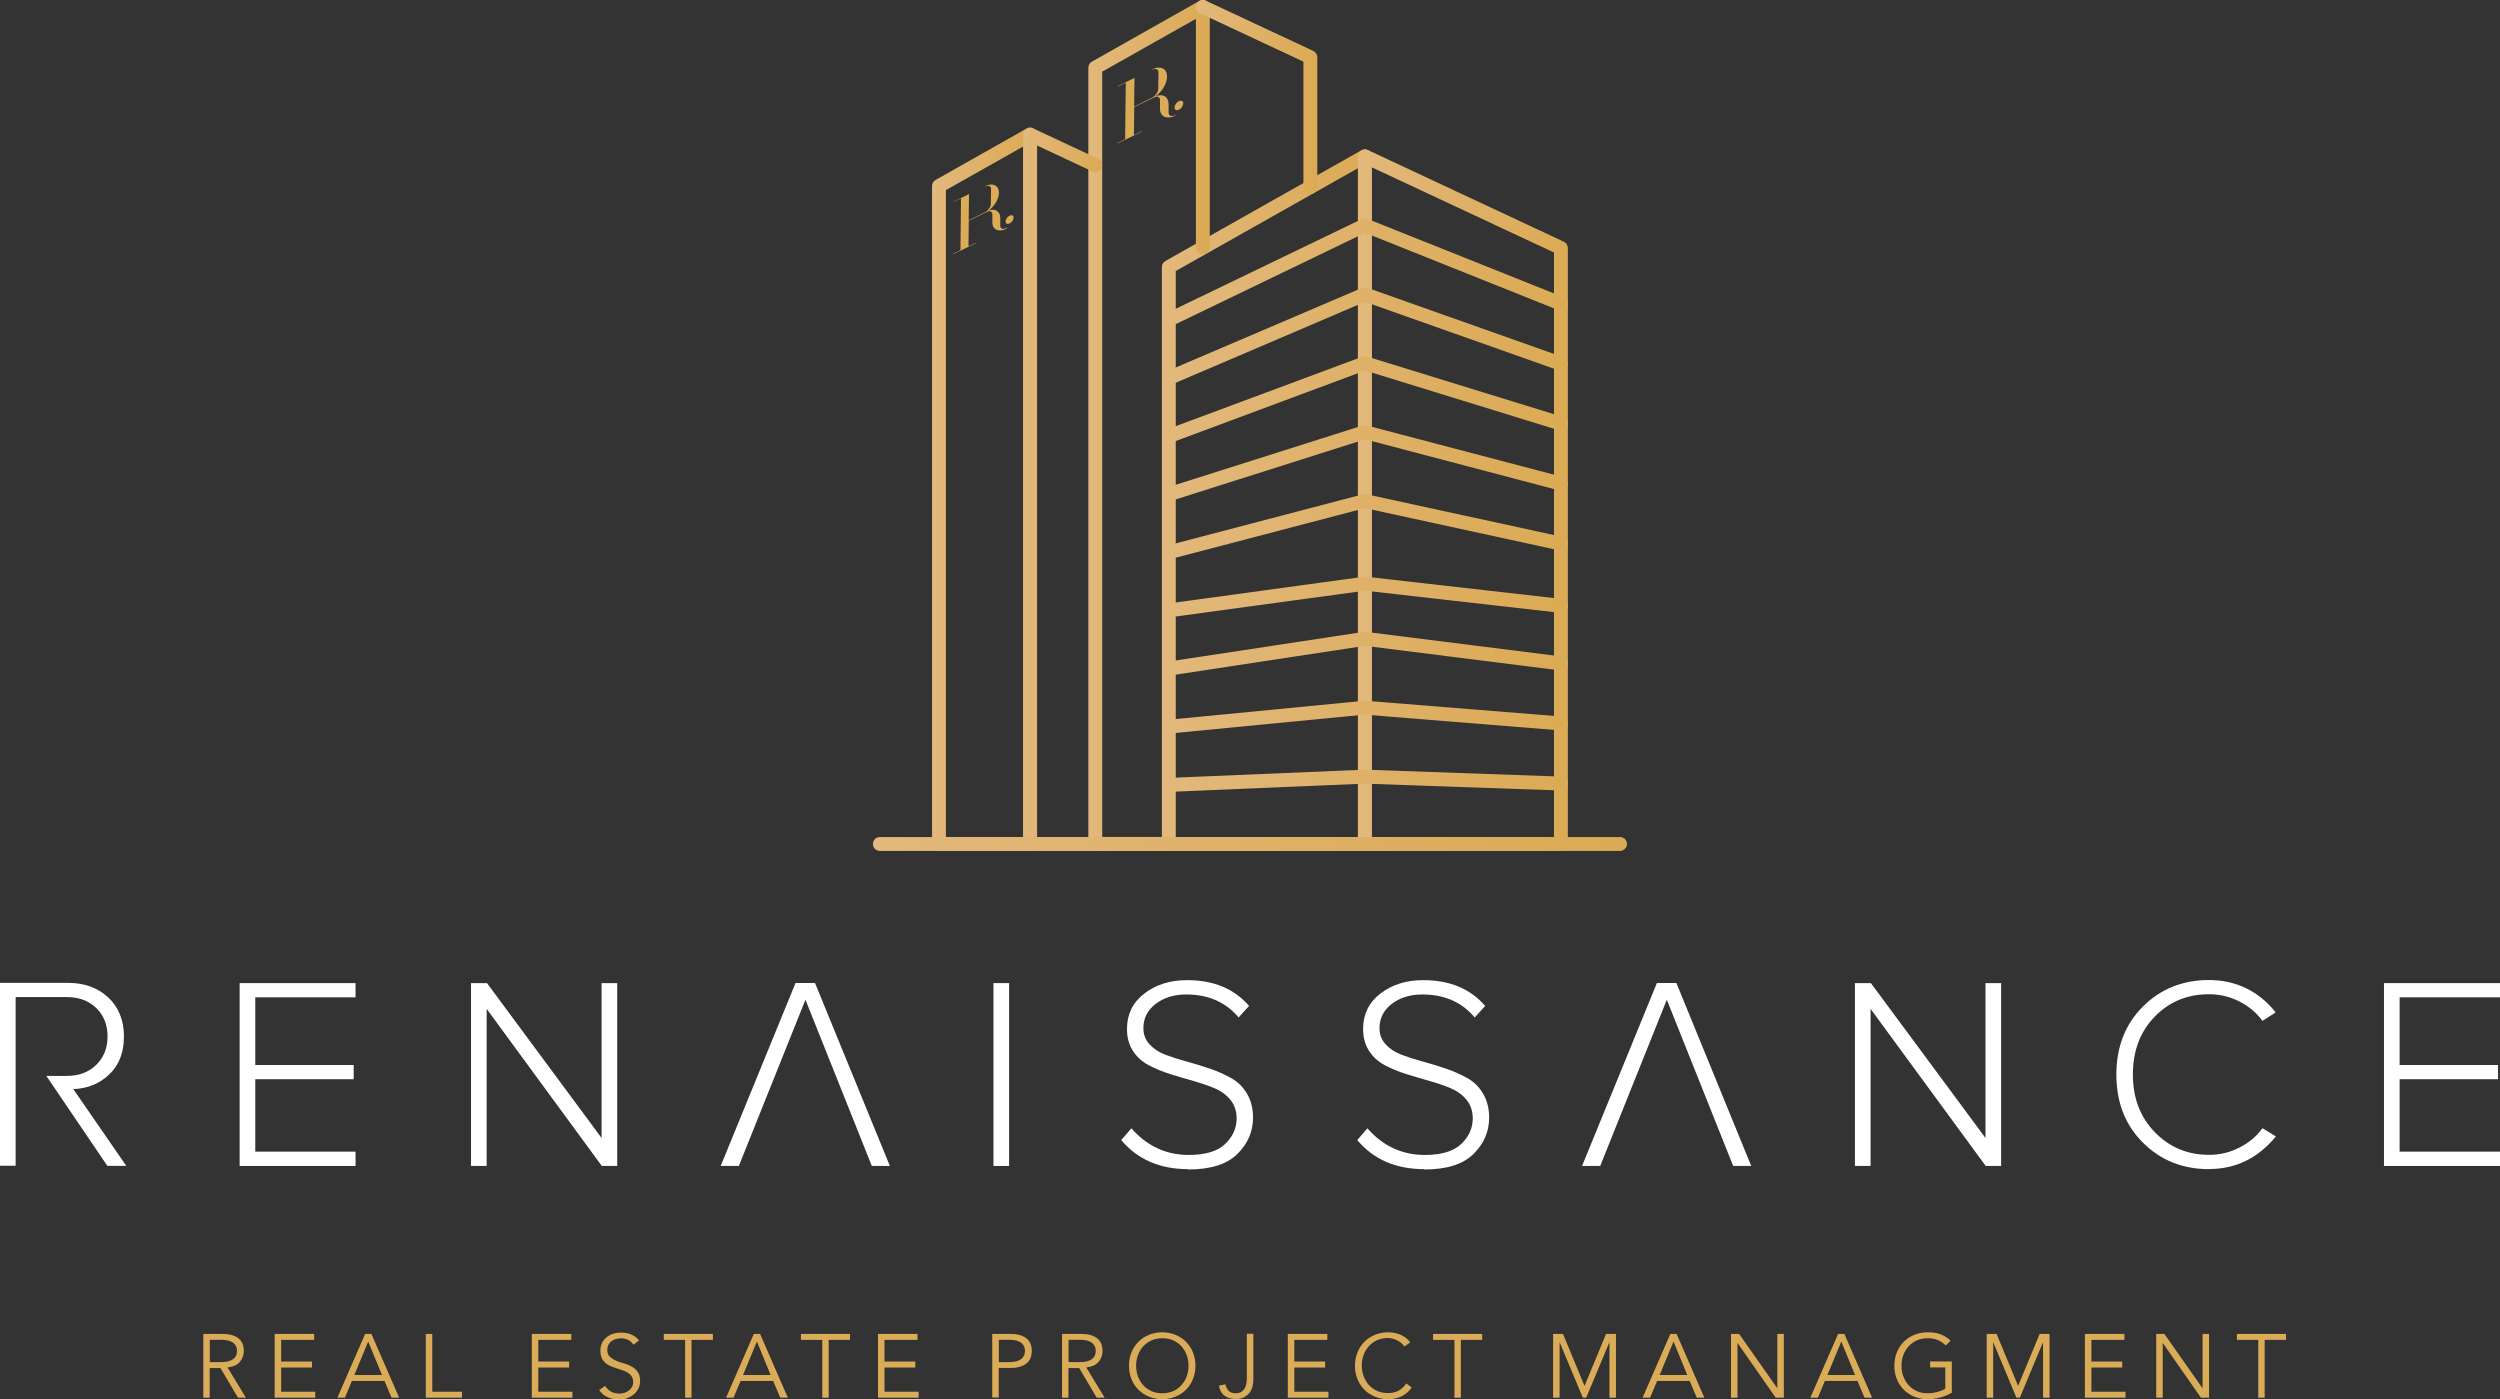 <?xml version="1.0" encoding="UTF-8"?><svg id="b" xmlns="http://www.w3.org/2000/svg" xmlns:xlink="http://www.w3.org/1999/xlink" viewBox="0 0 227.11 127.12"><rect x="0" y="0" width="227.11" height="127.12" fill="#333333" stroke="none"/><defs><linearGradient id="d" x1="105.55" y1="45.43" x2="124.62" y2="45.43" gradientUnits="userSpaceOnUse"><stop offset="0" stop-color="#e2b87c"/><stop offset="1" stop-color="#dbaa54"/></linearGradient><linearGradient id="e" x1="123.36" y1="45.43" x2="142.44" y2="45.43" xlink:href="#d"/><linearGradient id="f" x1="105.55" y1="70.92" x2="142.44" y2="70.92" xlink:href="#d"/><linearGradient id="g" x1="105.55" y1="65.16" x2="142.44" y2="65.16" xlink:href="#d"/><linearGradient id="h" x1="105.55" y1="59.39" x2="142.44" y2="59.39" xlink:href="#d"/><linearGradient id="i" x1="105.55" y1="54.24" x2="142.44" y2="54.24" xlink:href="#d"/><linearGradient id="j" x1="105.55" y1="47.84" x2="142.44" y2="47.84" xlink:href="#d"/><linearGradient id="k" x1="105.55" y1="42.07" x2="142.44" y2="42.07" xlink:href="#d"/><linearGradient id="l" x1="105.55" y1="36.3" x2="142.44" y2="36.3" xlink:href="#d"/><linearGradient id="m" x1="105.55" y1="30.53" x2="142.44" y2="30.53" xlink:href="#d"/><linearGradient id="n" x1="105.55" y1="24.76" x2="142.44" y2="24.76" xlink:href="#d"/><linearGradient id="o" x1="98.87" y1="38.65" x2="109.9" y2="38.65" xlink:href="#d"/><linearGradient id="p" x1="108.64" y1="8.82" x2="119.67" y2="8.82" xlink:href="#d"/><linearGradient id="q" x1="84.67" y1="44.45" x2="94.21" y2="44.45" xlink:href="#d"/><linearGradient id="r" x1="92.95" y1="44.45" x2="100.13" y2="44.45" xlink:href="#d"/><linearGradient id="s" x1="79.3" y1="76.67" x2="147.8" y2="76.67" xlink:href="#d"/></defs><g id="c"><polyline points="108.72 22.56 109.99 22.52 109.23 .69 99.44 6.43 99.43 14.8 93.36 12.02 85.25 17.19 85.25 76.67 93.36 76.67 99.15 76.67 105.7 76.67 123.15 76.67 142.11 76.67 142.11 22.58 123.4 14.25 119.29 16.13 119 5.97 109.48 .69 108.97 22.4" style="fill:none;"/><path d="M32.3,105.92h-10.53v-16.61h10.53v1.29h-9.11v6.15h8.94v1.29h-8.94v6.58h9.11v1.29Z" style="fill:#fff;"/><path d="M56.06,105.92h-1.39l-10.46-14.27v14.27h-1.42v-16.61h1.45l10.41,14.07v-14.07h1.42v16.61Z" style="fill:#fff;"/><path d="M91.67,105.92h-1.42v-16.61h1.42v16.61Z" style="fill:#fff;"/><path d="M107.94,106.21c-2.57,0-4.6-.88-6.08-2.64l.92-1.07c1.41,1.61,3.15,2.42,5.21,2.42,1.53,0,2.64-.34,3.32-1.01.69-.67,1.03-1.44,1.03-2.3,0-.66-.18-1.22-.55-1.68-.37-.46-.84-.81-1.43-1.06-.59-.25-1.24-.47-1.94-.67-.71-.2-1.41-.41-2.12-.63s-1.35-.49-1.94-.8c-.59-.31-1.07-.74-1.43-1.29-.37-.56-.55-1.22-.55-2.01,0-1.33.52-2.4,1.57-3.21,1.05-.81,2.34-1.22,3.89-1.22,2.41,0,4.28.78,5.63,2.34l-.95,1.05c-1.16-1.39-2.75-2.09-4.76-2.09-1.11,0-2.04.29-2.78.86-.74.57-1.11,1.31-1.11,2.2,0,.57.18,1.05.55,1.46.37.41.84.72,1.43.95.59.22,1.24.43,1.94.62.71.19,1.41.41,2.12.65.71.24,1.35.53,1.94.86.59.33,1.07.8,1.43,1.41s.55,1.33.55,2.18c0,1.26-.47,2.36-1.42,3.3-.95.94-2.44,1.41-4.48,1.41Z" style="fill:#fff;"/><path d="M129.38,106.21c-2.57,0-4.6-.88-6.08-2.64l.92-1.07c1.41,1.61,3.15,2.42,5.21,2.42,1.53,0,2.64-.34,3.33-1.01.69-.67,1.03-1.44,1.03-2.3,0-.66-.18-1.22-.55-1.68-.37-.46-.84-.81-1.43-1.06-.59-.25-1.24-.47-1.94-.67-.71-.2-1.41-.41-2.12-.63-.71-.22-1.35-.49-1.94-.8-.59-.31-1.07-.74-1.43-1.29s-.55-1.22-.55-2.01c0-1.33.52-2.4,1.57-3.21,1.05-.81,2.34-1.22,3.89-1.22,2.41,0,4.28.78,5.63,2.34l-.95,1.05c-1.16-1.39-2.75-2.09-4.76-2.09-1.11,0-2.04.29-2.78.86-.74.57-1.11,1.31-1.11,2.2,0,.57.18,1.05.55,1.46.37.41.84.72,1.43.95.59.22,1.24.43,1.94.62.71.19,1.41.41,2.12.65.71.24,1.35.53,1.94.86s1.07.8,1.43,1.41.55,1.33.55,2.18c0,1.26-.47,2.36-1.42,3.3-.95.94-2.44,1.41-4.48,1.41Z" style="fill:#fff;"/><path d="M181.78,105.92h-1.39l-10.46-14.27v14.27h-1.42v-16.61h1.45l10.41,14.07v-14.07h1.42v16.61Z" style="fill:#fff;"/><path d="M200.68,106.21c-2.39,0-4.39-.8-6-2.4-1.61-1.6-2.42-3.66-2.42-6.19s.81-4.59,2.42-6.19c1.61-1.6,3.61-2.4,6-2.4s4.51.98,6.05,2.94l-1.2.77c-.53-.73-1.23-1.32-2.09-1.76-.86-.44-1.78-.66-2.76-.66-1.98,0-3.62.68-4.94,2.04-1.32,1.36-1.98,3.11-1.98,5.25s.66,3.87,1.99,5.24c1.33,1.37,2.97,2.06,4.93,2.06.98,0,1.9-.22,2.76-.66.86-.44,1.56-1.02,2.09-1.76l1.22.75c-1.63,1.98-3.65,2.96-6.08,2.96Z" style="fill:#fff;"/><path d="M227.11,105.92h-10.54v-16.61h10.54v1.29h-9.12v6.15h8.94v1.29h-8.94v6.58h9.12v1.29Z" style="fill:#fff;"/><polygon points="74.04 89.3 72.27 89.3 65.47 105.92 67.12 105.92 73.17 90.82 79.2 105.92 80.84 105.92 74.04 89.3" style="fill:#fff;"/><polygon points="152.29 89.3 150.52 89.3 143.72 105.92 145.37 105.92 151.42 90.82 157.45 105.92 159.09 105.92 152.29 89.3" style="fill:#fff;"/><path d="M6.65,98.94c1.31-.05,2.41-.5,3.29-1.35.88-.85,1.32-1.99,1.32-3.44s-.48-2.66-1.43-3.54-2.16-1.32-3.62-1.32H0v16.61h1.42v-15.32h4.66c1.1,0,1.98.33,2.67,1,.68.66,1.02,1.52,1.02,2.57s-.34,1.91-1.02,2.58c-.68.67-1.57,1.01-2.67,1.01h-1.87l5.54,8.17h1.72l-4.81-6.97Z" style="fill:#fff;"/><path d="M19.06,126.97h-.59v-5.79h1.78c.59,0,1.05.13,1.39.38.34.26.51.64.51,1.16,0,.4-.13.74-.38,1.02-.25.28-.62.43-1.1.48l1.67,2.75h-.72l-1.59-2.69h-.98v2.69ZM19.06,123.74h1.05c.26,0,.48-.03.67-.08.18-.05.33-.13.44-.22.11-.09.19-.2.24-.32s.07-.25.07-.4-.02-.27-.07-.39-.13-.23-.24-.32c-.11-.09-.25-.16-.44-.22-.18-.05-.4-.08-.67-.08h-1.05v2.02Z" style="fill:#dbac58;"/><path d="M25.54,126.43h3.1v.54h-3.69v-5.79h3.59v.54h-3v1.97h2.8v.54h-2.8v2.2Z" style="fill:#dbac58;"/><path d="M31.34,126.97h-.69l2.52-5.79h.57l2.52,5.79h-.69l-.64-1.52h-2.96l-.64,1.52ZM32.19,124.91h2.51l-1.25-3.04-1.26,3.04Z" style="fill:#dbac58;"/><path d="M39.27,126.43h2.7v.54h-3.29v-5.79h.59v5.25Z" style="fill:#dbac58;"/><path d="M48.9,126.43h3.1v.54h-3.69v-5.79h3.59v.54h-3v1.97h2.8v.54h-2.8v2.2Z" style="fill:#dbac58;"/><path d="M57.53,122.14c-.26-.38-.63-.56-1.12-.56-.15,0-.3.02-.45.06-.15.04-.28.1-.4.19-.12.08-.21.19-.28.33-.07.13-.11.29-.11.47,0,.26.07.46.22.61.15.14.33.26.55.36s.46.18.72.25c.26.07.5.17.72.29.22.12.4.28.55.49.15.2.22.48.22.83,0,.26-.06.5-.17.71-.11.21-.26.39-.44.53-.18.14-.39.25-.61.33-.23.08-.45.11-.68.11-.35,0-.69-.07-1.01-.2-.32-.13-.59-.35-.81-.66l.54-.38c.13.21.3.38.52.51.22.13.49.19.79.19.15,0,.29-.02.44-.07.15-.05.28-.11.4-.2s.21-.2.29-.33c.08-.13.11-.28.11-.45,0-.2-.04-.37-.13-.5-.08-.13-.2-.25-.34-.34-.14-.09-.3-.16-.47-.22-.18-.06-.36-.12-.55-.18s-.37-.13-.55-.2c-.18-.08-.34-.17-.47-.29-.14-.12-.25-.26-.34-.44-.08-.18-.13-.4-.13-.67s.05-.52.16-.73c.11-.21.25-.38.43-.52.18-.14.38-.24.6-.3.22-.07.45-.1.69-.1.33,0,.62.05.89.16.27.1.52.29.74.55l-.52.4Z" style="fill:#dbac58;"/><path d="M62.83,126.97h-.59v-5.25h-1.94v-.54h4.46v.54h-1.94v5.25Z" style="fill:#dbac58;"/><path d="M66.65,126.97h-.69l2.52-5.79h.57l2.52,5.79h-.69l-.64-1.52h-2.96l-.64,1.52ZM67.5,124.91h2.51l-1.25-3.04-1.26,3.04Z" style="fill:#dbac58;"/><path d="M75.29,126.97h-.59v-5.25h-1.94v-.54h4.46v.54h-1.94v5.25Z" style="fill:#dbac58;"/><path d="M80.35,126.43h3.1v.54h-3.69v-5.79h3.59v.54h-3v1.97h2.8v.54h-2.8v2.2Z" style="fill:#dbac58;"/><path d="M90.15,121.18h1.68c.59,0,1.05.13,1.39.38.34.26.51.64.51,1.16s-.17.91-.51,1.16c-.34.26-.81.39-1.39.39h-1.1v2.69h-.59v-5.79ZM90.74,123.74h.95c.26,0,.48-.03.67-.08.18-.05.33-.13.44-.22.11-.09.19-.2.24-.32s.07-.25.07-.4-.02-.27-.07-.39-.13-.23-.24-.32-.25-.16-.44-.22c-.18-.05-.4-.08-.67-.08h-.95v2.02Z" style="fill:#dbac58;"/><path d="M97.07,126.97h-.59v-5.79h1.78c.59,0,1.05.13,1.39.38.34.26.51.64.51,1.16,0,.4-.13.74-.38,1.02-.25.28-.62.43-1.1.48l1.67,2.75h-.72l-1.59-2.69h-.98v2.69ZM97.07,123.74h1.05c.26,0,.48-.03.67-.08.18-.05.33-.13.44-.22.11-.09.19-.2.24-.32s.07-.25.07-.4-.02-.27-.07-.39-.13-.23-.24-.32c-.11-.09-.25-.16-.44-.22-.18-.05-.4-.08-.67-.08h-1.05v2.02Z" style="fill:#dbac58;"/><path d="M108.6,124.07c0,.44-.08.85-.23,1.22-.15.37-.36.69-.63.96-.27.27-.59.48-.96.63-.37.15-.77.23-1.2.23s-.83-.08-1.2-.23c-.37-.15-.69-.36-.96-.63-.27-.27-.48-.59-.63-.96-.15-.37-.23-.78-.23-1.22s.08-.85.23-1.22c.15-.37.36-.69.63-.96.27-.27.59-.48.96-.63.37-.15.77-.23,1.2-.23s.83.08,1.2.23c.37.15.69.36.96.63s.48.59.63.96c.15.37.23.78.23,1.22ZM107.97,124.07c0-.33-.05-.65-.16-.95s-.27-.57-.47-.8c-.2-.23-.45-.41-.75-.55s-.63-.2-1-.2-.7.07-1,.2c-.29.14-.54.32-.75.55-.2.23-.36.49-.47.8-.11.3-.16.62-.16.95s.05.65.16.95c.11.3.27.57.47.8.2.23.45.41.75.55.29.14.63.2,1,.2s.7-.07,1-.2.54-.32.75-.55c.2-.23.36-.49.47-.8s.16-.62.16-.95Z" style="fill:#dbac58;"/><path d="M111.33,125.78c.05.25.16.44.3.58.15.14.35.21.62.21.21,0,.39-.04.52-.13.13-.08.24-.19.31-.33.07-.13.12-.29.15-.46s.04-.35.04-.53v-3.96h.59v4.2c0,.2-.03.4-.08.6-.05.2-.14.39-.27.56s-.3.3-.5.41c-.21.11-.47.16-.78.16-.4,0-.73-.1-1-.31-.27-.2-.43-.51-.5-.9l.59-.12Z" style="fill:#dbac58;"/><path d="M117.58,126.43h3.1v.54h-3.69v-5.79h3.59v.54h-3v1.97h2.8v.54h-2.8v2.2Z" style="fill:#dbac58;"/><path d="M128.24,126.05c-.1.15-.22.29-.36.42-.14.13-.31.24-.49.34-.19.1-.39.17-.6.22-.22.05-.44.08-.68.08-.43,0-.83-.08-1.2-.23-.37-.15-.69-.36-.96-.63-.27-.27-.48-.59-.63-.96-.15-.37-.23-.78-.23-1.22s.08-.85.23-1.22c.15-.37.36-.69.63-.96.27-.27.59-.48.96-.63.37-.15.77-.23,1.2-.23.36,0,.72.07,1.08.21.36.14.67.38.92.7l-.52.38c-.06-.09-.14-.19-.25-.28-.1-.09-.22-.17-.36-.25-.13-.07-.28-.13-.43-.17-.15-.04-.31-.07-.46-.07-.37,0-.7.07-1,.2-.29.14-.54.32-.75.55-.2.23-.36.49-.47.8-.11.3-.16.62-.16.95s.05.65.16.95c.11.3.27.57.47.8.2.23.45.41.75.55.29.14.63.2,1,.2.15,0,.3-.01.45-.04.15-.03.3-.07.44-.14.14-.07.28-.15.41-.27s.25-.25.36-.42l.48.34Z" style="fill:#dbac58;"/><path d="M132.72,126.97h-.59v-5.25h-1.94v-.54h4.46v.54h-1.94v5.25Z" style="fill:#dbac58;"/><path d="M143.95,125.89l1.95-4.71h.9v5.79h-.59v-5h-.02l-2.09,5h-.31l-2.09-5h-.02v5h-.59v-5.79h.9l1.95,4.71Z" style="fill:#dbac58;"/><path d="M149.91,126.97h-.69l2.52-5.79h.57l2.52,5.79h-.69l-.64-1.52h-2.96l-.64,1.52ZM150.77,124.91h2.51l-1.25-3.04-1.26,3.04Z" style="fill:#dbac58;"/><path d="M161.44,126.09h.02v-4.91h.59v5.79h-.74l-3.45-4.95h-.02v4.95h-.59v-5.79h.74l3.45,4.91Z" style="fill:#dbac58;"/><path d="M165.15,126.97h-.69l2.52-5.79h.57l2.52,5.79h-.69l-.64-1.52h-2.96l-.64,1.52ZM166.01,124.91h2.51l-1.25-3.04-1.26,3.04Z" style="fill:#dbac58;"/><path d="M176.77,122.24c-.2-.21-.43-.37-.7-.49-.27-.12-.59-.18-.95-.18s-.7.07-1,.2c-.29.14-.54.32-.75.55-.2.23-.36.49-.47.8-.11.3-.16.62-.16.95s.05.65.16.95c.11.3.27.57.47.8.2.23.45.41.75.55.29.14.63.2,1,.2.3,0,.59-.04.86-.11s.52-.17.74-.3v-1.94h-1.38v-.54h1.97v2.84c-.33.19-.69.34-1.08.44-.39.1-.76.15-1.12.15-.43,0-.83-.08-1.2-.23-.37-.15-.69-.36-.96-.63-.27-.27-.48-.59-.63-.96-.15-.37-.23-.78-.23-1.22s.08-.85.23-1.22c.15-.37.36-.69.63-.96.27-.27.59-.48.96-.63.37-.15.77-.23,1.2-.23.46,0,.86.06,1.2.19.34.13.63.32.89.58l-.44.43Z" style="fill:#dbac58;"/><path d="M183.34,125.89l1.95-4.71h.9v5.79h-.59v-5h-.02l-2.09,5h-.31l-2.09-5h-.02v5h-.59v-5.79h.9l1.95,4.71Z" style="fill:#dbac58;"/><path d="M189.99,126.43h3.1v.54h-3.69v-5.79h3.59v.54h-3v1.97h2.8v.54h-2.8v2.2Z" style="fill:#dbac58;"/><path d="M200.07,126.09h.02v-4.91h.59v5.79h-.74l-3.45-4.95h-.02v4.95h-.59v-5.79h.74l3.45,4.91Z" style="fill:#dbac58;"/><path d="M205.74,126.97h-.59v-5.25h-1.94v-.54h4.46v.54h-1.94v5.25Z" style="fill:#dbac58;"/><path d="M107.49,9.39c0,.22-.18.48-.4.58s-.39.01-.39-.2.18-.48.4-.58.39-.01.39.2Z" style="fill:#dbac58;"/><path d="M106.86,10.41c-.11.09-.23.16-.35.2-.1.03-.2.05-.29.06-.16.01-.3,0-.43-.06-.13-.05-.22-.14-.3-.27-.07-.12-.11-.28-.11-.48v-.74c0-.14-.04-.24-.14-.3-.1-.06-.23-.05-.37.02l-1.83.88-.03,2.55.72-.35v.04s-2.24,1.08-2.24,1.08v-.04s.72-.35.72-.35l.06-5.14-.72.35v-.04c.4-.19,1.48-.72,1.51-.74l-.03,2.6,1.65-.81c.07-.04.14-.09.21-.15.06-.06.12-.13.17-.21.05-.08.09-.15.12-.23.03-.07.04-.14.04-.21l.02-1.48c0-.14-.05-.24-.15-.29-.1-.05-.23-.05-.37.02l-.04.02v-.04s.03-.01.04-.02c.18-.09.35-.14.51-.14.16,0,.3.02.41.08s.21.15.28.28c.07.12.1.28.1.46,0,.16-.03.32-.08.49-.05.17-.13.33-.22.48-.09.16-.2.3-.33.44-.13.14-.26.26-.41.37.16-.06.32-.09.46-.09.14,0,.27.04.37.1.11.06.19.16.25.27.06.12.09.26.1.43v.76c0,.06,0,.12.03.17.02.05.06.09.11.12.05.03.1.04.17.04.07,0,.15-.02.24-.07l.17-.1-.03.03Z" style="fill:#dbac58;"/><path d="M92.08,19.77c0,.2-.17.44-.37.53s-.36.01-.36-.18.17-.44.37-.53.36-.01.36.18Z" style="fill:#dbac58;"/><path d="M91.5,20.7c-.1.09-.21.15-.32.18-.09.03-.18.05-.27.05-.15.01-.28,0-.39-.06-.11-.05-.21-.13-.27-.25-.07-.11-.1-.26-.1-.44v-.68c0-.13-.04-.22-.13-.28-.09-.05-.21-.05-.34.02l-1.67.81-.03,2.33.66-.32v.04s-2.05.99-2.05.99v-.04s.66-.32.66-.32l.05-4.71-.66.32v-.03c.36-.18,1.35-.66,1.39-.68l-.03,2.38,1.51-.74c.07-.03.13-.08.19-.14.06-.06.11-.12.16-.19.05-.07.08-.14.11-.21.03-.07.04-.13.04-.19l.02-1.36c0-.13-.05-.22-.14-.27-.09-.05-.21-.04-.34.02l-.04.02v-.04s.03-.01.04-.02c.17-.08.32-.12.47-.13.14,0,.27.02.38.08s.19.14.26.25c.06.11.09.25.09.42,0,.14-.03.29-.08.45-.05.15-.12.3-.2.44-.09.14-.19.28-.3.4-.11.13-.24.24-.38.34.15-.06.29-.09.42-.08.13,0,.24.04.34.09.1.06.17.14.23.25.06.11.08.24.09.39v.7c0,.05,0,.11.02.15.02.05.05.09.1.11.04.03.1.04.16.04.06,0,.14-.02.22-.06l.16-.09-.03.02Z" style="fill:#dbac58;"/><path d="M123.99,77.3h-17.81c-.35,0-.63-.28-.63-.63V24.26c0-.23.12-.44.32-.55l17.81-10.06c.2-.11.43-.11.63,0,.19.11.31.32.31.55v62.47c0,.35-.28.63-.63.63ZM106.81,76.04h16.55V15.28l-16.55,9.34v51.41Z" style="fill:url(#d);"/><path d="M141.8,77.3h-17.81c-.35,0-.63-.28-.63-.63V14.2c0-.22.11-.42.29-.53s.41-.13.61-.04l17.81,8.33c.22.1.36.33.36.57v54.13c0,.35-.28.63-.63.63ZM124.62,76.04h16.55V22.94l-16.55-7.74v60.84Z" style="fill:url(#e);"/><path d="M106.18,71.93c-.34,0-.62-.27-.63-.6-.01-.35.26-.64.6-.66l17.81-.75s.03,0,.05,0l17.81.63c.35.01.62.3.61.65-.01.35-.3.62-.65.61l-17.79-.62-17.79.75s-.02,0-.03,0Z" style="fill:url(#f);"/><path d="M106.18,66.65c-.32,0-.6-.24-.63-.57-.03-.35.22-.66.57-.69l17.81-1.73s.07,0,.11,0l17.81,1.43c.35.03.61.33.58.68-.03.35-.33.61-.68.58l-17.76-1.43-17.76,1.72s-.04,0-.06,0Z" style="fill:url(#g);"/><path d="M106.18,61.37c-.31,0-.58-.22-.62-.54-.05-.34.18-.67.53-.72l17.81-2.71c.06,0,.12,0,.17,0l17.81,2.24c.35.04.59.36.55.71-.04.35-.36.59-.71.55l-17.72-2.23-17.72,2.7s-.06,0-.1,0Z" style="fill:url(#h);"/><path d="M106.18,56.09c-.31,0-.58-.23-.62-.55-.05-.35.19-.66.54-.71l17.81-2.44c.05,0,.1,0,.16,0l17.81,2.02c.35.04.6.35.56.7-.04.35-.35.6-.7.56l-17.73-2.01-17.73,2.42s-.06,0-.09,0Z" style="fill:url(#i);"/><path d="M106.18,50.81c-.28,0-.54-.19-.61-.47-.09-.34.11-.68.45-.77l17.81-4.67c.1-.03.2-.03.29,0l17.81,3.87c.34.07.56.41.48.75-.07.34-.41.56-.75.48l-17.66-3.84-17.67,4.63c-.05.01-.11.02-.16.02Z" style="fill:url(#j);"/><path d="M106.18,45.53c-.27,0-.52-.17-.6-.44-.11-.33.08-.69.41-.79l17.81-5.65c.11-.04.24-.04.35,0l17.81,4.68c.34.09.54.43.45.77-.09.34-.43.54-.77.45l-17.63-4.64-17.64,5.6c-.06.02-.13.03-.19.03Z" style="fill:url(#k);"/><path d="M106.18,40.25c-.26,0-.5-.16-.59-.41-.12-.33.04-.69.37-.81l17.81-6.63c.13-.05.27-.05.41-.01l17.81,5.49c.33.1.52.46.42.79-.1.33-.46.52-.79.42l-17.61-5.43-17.61,6.56c-.07.03-.15.04-.22.04Z" style="fill:url(#l);"/><path d="M106.18,34.97c-.25,0-.48-.14-.58-.38-.14-.32.01-.69.33-.83l17.81-7.61c.15-.06.31-.07.46-.01l17.81,6.31c.33.12.5.48.38.81-.12.33-.48.5-.81.38l-17.58-6.22-17.58,7.52c-.08.03-.17.05-.25.05Z" style="fill:url(#m);"/><path d="M106.18,29.69c-.23,0-.46-.13-.57-.36-.15-.31-.02-.69.29-.84l17.81-8.59c.16-.08.34-.08.51-.02l17.81,7.12c.32.13.48.5.35.82-.13.32-.5.48-.82.35l-17.55-7.02-17.56,8.47c-.09.04-.18.06-.27.06Z" style="fill:url(#n);"/><path d="M106.18,77.3h-6.68c-.35,0-.63-.28-.63-.63V6.15c0-.23.12-.44.32-.55L108.96.08c.2-.11.43-.11.63,0,.19.11.31.32.31.55v21.84c0,.35-.28.63-.63.63s-.63-.28-.63-.63V1.71l-8.51,4.8v69.52h6.05c.35,0,.63.28.63.63s-.28.63-.63.63Z" style="fill:url(#o);"/><path d="M119.04,17.63c-.35,0-.63-.28-.63-.63V5.6l-9.41-4.4c-.32-.15-.45-.52-.3-.84.15-.32.52-.45.84-.3l9.77,4.57c.22.1.36.33.36.57v11.8c0,.35-.28.63-.63.63Z" style="fill:url(#p);"/><path d="M93.58,77.3h-8.28c-.35,0-.63-.28-.63-.63V16.9c0-.23.12-.44.32-.55l8.28-4.68c.2-.11.43-.11.63,0,.19.11.31.32.31.55v64.44c0,.35-.28.63-.63.63ZM85.93,76.04h7.02V13.31l-7.02,3.96v58.77Z" style="fill:url(#q);"/><path d="M99.5,77.3h-5.92c-.35,0-.63-.28-.63-.63V12.23c0-.22.11-.42.29-.53s.41-.13.61-.04l5.92,2.77c.32.15.45.52.3.84-.15.32-.52.45-.84.3l-5.02-2.35v62.82h5.28c.35,0,.63.28.63.63s-.28.63-.63.63Z" style="fill:url(#r);"/><path d="M147.17,77.3h-67.24c-.35,0-.63-.28-.63-.63s.28-.63.63-.63h67.24c.35,0,.63.28.63.63s-.28.63-.63.63Z" style="fill:url(#s);"/></g></svg>